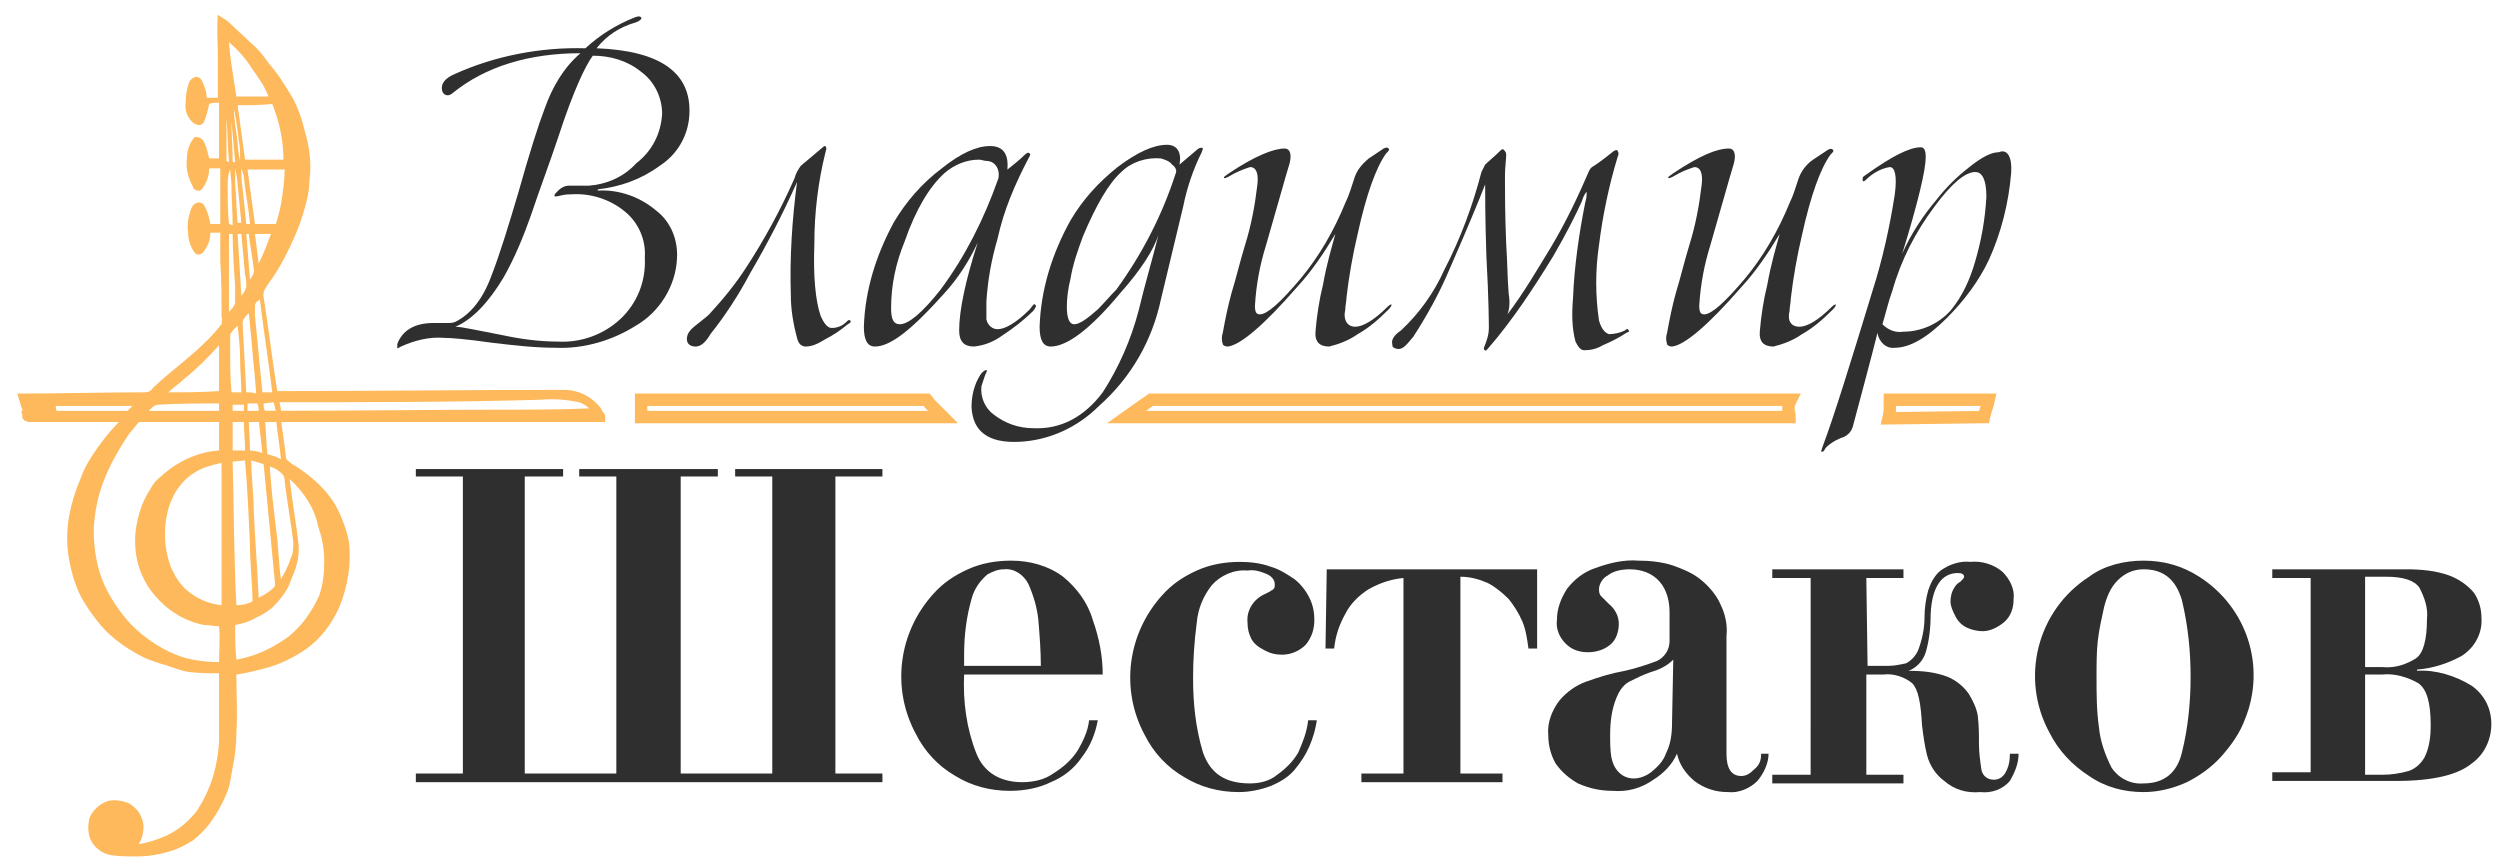<?xml version="1.0" encoding="utf-8"?>
<!-- Generator: Adobe Illustrator 25.2.0, SVG Export Plug-In . SVG Version: 6.00 Build 0)  -->
<svg version="1.1" id="Logo3" xmlns="http://www.w3.org/2000/svg" xmlns:xlink="http://www.w3.org/1999/xlink" x="0px" y="0px"
	 viewBox="0 0 202 70" style="enable-background:new 0 0 202 70;" xml:space="preserve">
<style type="text/css">
	.st0{fill:#fdb95b;}
	.st1{fill:#2F2F2F;}
	.st2{fill:none;stroke:#fdb95b;stroke-miterlimit:10;}
</style>
<path class="st0" d="M17.6,1.2c0.3,0.2,0.7,0.4,1,0.7c0.5,0.5,1.1,1,1.6,1.5c0.6,0.5,1.1,1.1,1.5,1.7c0.8,0.9,1.4,1.9,2,2.9
	c0.4,0.8,0.7,1.6,0.9,2.5c0.4,1.3,0.6,2.7,0.4,4.1c0,0.8-0.2,1.6-0.4,2.3c-0.2,0.7-0.4,1.3-0.7,2c-0.6,1.4-1.3,2.8-2.2,4
	c-0.2,0.3-0.5,0.7-0.4,1.1c0.4,2.5,0.7,5.1,1.1,7.6c7.7,0,15.5-0.1,23.2-0.1c1.1,0,2.1,0.5,2.8,1.3c0.2,0.2,0.3,0.5,0.4,0.8
	c-8.7,0.1-17.4,0.1-26.1,0.2c0.1,1,0.3,2.1,0.4,3.1c0,0.3,0.3,0.4,0.5,0.6c0.4,0.2,0.8,0.5,1.2,0.8c0.9,0.7,1.7,1.5,2.3,2.5
	c0.5,0.9,0.9,2,1.1,3c0.2,1.8-0.1,3.6-0.8,5.3c-0.6,1.3-1.4,2.4-2.6,3.3c-1,0.7-2.2,1.3-3.4,1.6c-0.8,0.2-1.5,0.4-2.3,0.5
	c0,1.6,0.1,3.2,0,4.7c0,0.9-0.1,1.9-0.3,2.8c-0.1,0.6-0.2,1.3-0.4,1.9c-0.4,1-0.9,1.9-1.5,2.7c-0.4,0.5-0.8,0.9-1.3,1.3
	c-0.5,0.3-1,0.6-1.6,0.8c-0.9,0.3-1.9,0.5-2.9,0.5c-0.7,0-1.4,0-2.1-0.1c-0.7-0.1-1.4-0.6-1.7-1.3c-0.2-0.5-0.2-1.1-0.1-1.6
	c0.2-0.7,0.9-1.3,1.6-1.5c0.5-0.1,1.1,0,1.6,0.2c0.7,0.4,1.1,1,1.2,1.8c0,0.5-0.1,1.1-0.4,1.5c0.8-0.1,1.6-0.4,2.3-0.7
	c0.6-0.3,1.2-0.7,1.7-1.2c0.3-0.3,0.7-0.7,0.9-1.1c1-1.6,1.5-3.4,1.6-5.3c0-1.8,0-3.6,0-5.5c-0.8,0-1.6,0-2.4-0.1
	c-0.8-0.1-1.6-0.5-2.4-0.7c-0.6-0.2-1.2-0.4-1.7-0.7c-1.3-0.7-2.5-1.6-3.4-2.8C7.4,49.6,7,49,6.7,48.5c-0.4-0.7-0.7-1.5-0.9-2.3
	c-0.4-1.5-0.5-3-0.2-4.6c0.2-1,0.5-2,0.9-2.9c0.2-0.6,0.5-1.2,0.9-1.8c0.7-1.1,1.5-2.1,2.4-3c-2.6,0-5.1,0-7.7,0
	c-0.3-0.7-0.5-1.4-0.7-2.1c3.4,0,6.9-0.1,10.3-0.1c0.3,0,0.5-0.1,0.7-0.4c1.6-1.5,3.5-2.8,5-4.5c0.2-0.2,0.3-0.4,0.5-0.6
	c0-0.2,0.1-0.4,0-0.6c0-1.5,0-3-0.1-4.5c0-0.8,0-1.6,0-2.3c-0.3,0-0.5,0-0.8,0c0,0.6-0.2,1.1-0.6,1.6c-0.2,0.2-0.4,0.2-0.6,0.1
	c0,0,0,0,0,0c-0.4-0.5-0.6-1.1-0.6-1.7c-0.1-0.6,0-1.2,0.2-1.8c0.1-0.3,0.2-0.5,0.5-0.6c0.2-0.1,0.5,0,0.6,0.2
	c0.3,0.5,0.4,1,0.5,1.5c0.3,0,0.6,0,0.8,0c0-1.5,0-3,0-4.5c-0.3,0-0.6,0-0.9,0c0,0.6-0.2,1.2-0.6,1.7c-0.2,0.2-0.5,0.1-0.7-0.1
	c0,0,0,0,0-0.1c-0.4-0.7-0.6-1.5-0.5-2.3c0-0.6,0.2-1.2,0.6-1.7c0.3-0.1,0.7,0.1,0.8,0.4c0.2,0.4,0.3,0.9,0.4,1.3h0.8
	c0-1.5,0-3,0-4.5c-0.3,0-0.6,0-0.8,0.1c-0.1,0.5-0.2,0.9-0.4,1.4c-0.1,0.3-0.5,0.4-0.7,0.2c0,0-0.1,0-0.1,0C15.2,9.6,14.9,9,15,8.3
	c0-0.6,0.1-1.2,0.3-1.7c0.1-0.2,0.3-0.3,0.5-0.4c0.2,0,0.4,0.1,0.5,0.3c0.2,0.4,0.4,0.9,0.4,1.4c0.3,0,0.6,0,0.9,0
	c0-1.1,0-2.3,0-3.4S17.5,2.3,17.6,1.2 M18.5,3.4c0.1,1.5,0.4,3,0.6,4.4c0.9,0,1.8,0,2.6,0c-0.3-0.8-0.8-1.5-1.3-2.2
	C19.9,4.8,19.3,4.1,18.5,3.4 M19.2,8.5c0.2,1.5,0.4,2.9,0.6,4.4c1,0,2,0,3.1,0c0-1.5-0.3-3-0.9-4.5C21.1,8.5,20.1,8.5,19.2,8.5
	 M18.9,8.8c0,0.9,0.2,1.8,0.3,2.7c0,0.5,0.1,1,0.2,1.5c0-0.6,0-1.1-0.1-1.6C19.2,10.6,19.1,9.7,18.9,8.8 M18.3,13l0.2,0.1
	c-0.1-1.2-0.1-2.4-0.2-3.6C18.3,10.7,18.3,11.9,18.3,13 M18.7,9.8c0,1.1,0.1,2.2,0.1,3.3H19C18.9,12,18.8,10.9,18.7,9.8 M18.4,15.1
	c0,1,0,2,0.1,3l0.3,0.1c0-1.1-0.1-2.2-0.1-3.3c0-0.4-0.1-0.8-0.1-1.2C18.4,14.1,18.4,14.6,18.4,15.1 M19,13.6c0,0.4,0,0.8,0,1.2
	c0.1,1.1,0.1,2.2,0.2,3.2h0.3c-0.1-1-0.2-2.1-0.3-3.1C19.2,14.6,19.1,14.1,19,13.6 M19.5,13.6c0,0.5,0,1,0.1,1.6l0.3,2.9h0.3
	c-0.1-1.3-0.4-2.6-0.5-3.9C19.6,14,19.6,13.8,19.5,13.6 M20,13.7c0.2,1.5,0.4,2.9,0.6,4.4c0.6,0,1.1,0,1.7,0
	c0.2-0.7,0.4-1.4,0.5-2.2c0.1-0.7,0.2-1.5,0.2-2.2C21.9,13.7,20.9,13.7,20,13.7 M18.5,18.9c0,0.5,0,1.1,0,1.6c0,1.6,0,3.1,0,4.7
	c0.2-0.2,0.4-0.4,0.5-0.7c0-0.5,0-0.9,0-1.4c-0.1-1.4-0.2-2.8-0.2-4.2L18.5,18.9 M19.2,18.9c0.1,1.7,0.2,3.3,0.3,5
	c0.2-0.2,0.3-0.4,0.4-0.7c0-0.3,0-0.7-0.1-1c-0.1-1.1-0.2-2.2-0.3-3.3L19.2,18.9 M19.9,18.9c0.1,1.2,0.2,2.5,0.3,3.7
	c0.2-0.3,0.4-0.6,0.3-0.9c-0.1-0.9-0.3-1.9-0.4-2.8H19.9 M20.6,18.9c0.1,0.8,0.2,1.6,0.3,2.4c0.4-0.8,0.7-1.6,1-2.4
	C21.5,18.9,21.1,18.9,20.6,18.9 M20.6,24.7c0,0.3,0,0.5,0,0.8c0.2,2.1,0.4,4.1,0.6,6.2c0.3,0,0.6,0,0.8,0c-0.3-2.5-0.7-5-1-7.5
	C20.8,24.3,20.6,24.5,20.6,24.7 M19.6,26.1c0.1,1.9,0.2,3.7,0.3,5.6c0.3,0,0.5,0,0.8,0.1c-0.1-1.5-0.3-3.1-0.4-4.6
	c-0.1-0.6-0.1-1.3-0.2-1.9C19.9,25.5,19.6,25.8,19.6,26.1 M18.6,27c0,0.4,0,0.8,0,1.1c0,1.2,0,2.4,0.1,3.6h0.8
	c0-0.9-0.1-1.8-0.1-2.7s-0.1-1.8-0.2-2.7C19,26.5,18.8,26.7,18.6,27 M14.9,30.6c-0.4,0.4-0.9,0.7-1.3,1.1c1.4,0,2.7,0,4.1-0.1
	c0-1.2,0-2.5,0-3.7C16.8,28.9,15.9,29.8,14.9,30.6 M4.5,32.8c0,0.2,0.1,0.4,0.1,0.7c1.6,0,3.3,0,4.9,0c0.2,0,0.5,0,0.6-0.1
	c0.2-0.2,0.4-0.4,0.6-0.6c-1.1,0-2.1,0-3.2,0S5.5,32.8,4.5,32.8 M11.9,33.4c0.7,0,1.5,0,2.2,0c1.2,0,2.4,0,3.6-0.1v-0.7
	c-1.6,0-3.3,0-4.9,0.1C12.4,32.7,12.1,33.1,11.9,33.4 M18.8,32.7v0.7c0.3,0,0.6,0,0.9,0c0-0.2,0-0.5,0-0.7L18.8,32.7 M20,32.6
	c0,0.2,0,0.4,0,0.7c0.3,0,0.6,0,0.9,0c0-0.2,0-0.5-0.1-0.7L20,32.6 M21.3,32.6c0,0.2,0,0.4,0.1,0.6h0.9c-0.1-0.2-0.1-0.5-0.2-0.7
	L21.3,32.6 M22.6,32.5c0,0.2,0.1,0.4,0.1,0.7c6,0,11.9-0.1,17.9-0.1c2.3,0,4.7,0,7-0.1c-0.2-0.2-0.5-0.4-0.8-0.5
	c-1-0.2-2-0.3-3.1-0.2C36.7,32.5,29.6,32.5,22.6,32.5 M11.3,34c-0.3,0.4-0.6,0.7-0.9,1.1C9.4,36.6,8.5,38.2,8,40
	c-0.3,1.2-0.5,2.4-0.4,3.7c0.1,1.4,0.4,2.8,1.1,4.1c0.7,1.3,1.6,2.5,2.7,3.4c1.1,0.9,2.3,1.6,3.7,2c0.9,0.2,1.7,0.3,2.6,0.3
	c0-1,0.1-1.9,0-2.9c-0.4,0-0.8-0.1-1.2-0.1c-1.6-0.3-3-1.2-4-2.4c-1.3-1.5-1.8-3.5-1.5-5.5c0.2-1.1,0.5-2.1,1.1-3
	c0.2-0.4,0.5-0.8,0.9-1.1c1.3-1.2,3-2,4.7-2.1c0-0.9,0-1.7,0-2.6c-1.9,0-3.8,0.1-5.7,0.1C11.8,33.9,11.5,33.9,11.3,34 M18.8,33.8
	c0,0.8,0,1.7,0,2.6h1c0-0.8-0.1-1.7-0.1-2.6L18.8,33.8 M20.1,33.8c0,0.9,0.1,1.7,0.1,2.6c0.3,0,0.7,0.1,1,0.2
	c-0.1-0.9-0.2-1.8-0.3-2.7C20.6,33.8,20.4,33.8,20.1,33.8 M21.4,33.8c0.1,1,0.1,1.9,0.2,2.9c0.4,0.1,0.7,0.2,1.1,0.4
	c-0.1-1.1-0.3-2.2-0.4-3.3C22,33.8,21.7,33.8,21.4,33.8 M18.8,37.3c0.1,3.9,0.1,7.8,0.3,11.6c0.5,0,0.9-0.1,1.3-0.3
	c0-1.5-0.2-3-0.2-4.5c-0.1-2.3-0.2-4.6-0.4-6.9L18.8,37.3 M20.3,37.2c0,1.3,0.2,2.7,0.2,4c0.1,2.4,0.3,4.7,0.4,7.1
	c0.4-0.2,0.9-0.5,1.2-0.8c0.2-0.2,0.1-0.4,0.1-0.6c-0.3-3.1-0.6-6.3-0.9-9.4L20.3,37.2 M15.7,38.2c-0.5,0.3-0.9,0.7-1.2,1.1
	c-0.4,0.5-0.6,1-0.8,1.5c-0.5,1.5-0.5,3.2,0,4.7c0.1,0.4,0.3,0.7,0.5,1.1c0.3,0.5,0.7,1,1.3,1.4c0.7,0.5,1.5,0.8,2.4,0.9
	c0-1.9,0-3.7,0-5.6s0-3.9,0-5.9C17,37.6,16.3,37.8,15.7,38.2 M21.8,37.7c0.1,1.7,0.3,3.3,0.5,5c0.2,1.3,0.2,2.7,0.4,4.1
	c0.3-0.5,0.6-1.1,0.8-1.7c0.2-0.4,0.2-0.9,0.2-1.3c-0.2-1.6-0.5-3.3-0.7-4.9c0-0.2,0-0.4-0.2-0.6C22.5,38,22.2,37.8,21.8,37.7
	 M23.4,38.7c0.2,1.7,0.5,3.4,0.7,5.1c0.1,0.7,0,1.4-0.2,2.1c-0.2,0.5-0.4,1-0.6,1.5c-0.3,0.6-0.8,1.2-1.3,1.7
	c-0.4,0.3-0.8,0.6-1.3,0.8c-0.5,0.3-1.1,0.5-1.7,0.6c0,0.9,0,1.9,0.1,2.8c1.1-0.2,2.2-0.6,3.2-1.2c0.5-0.3,1-0.6,1.4-1
	c0.9-0.8,1.6-1.9,2.1-3c0.3-0.9,0.4-1.8,0.4-2.8c0-1-0.2-1.9-0.5-2.8C25.4,41,24.5,39.7,23.4,38.7L23.4,38.7z"/>
<g>
	<path class="st1" d="M55.7,9.3c-0.1,1.7-1,3.2-2.4,4.1c-1.5,1.1-3.2,1.7-5,1.9v0.1c1.7-0.1,3.4,0.5,4.7,1.6
		c1.2,0.9,1.8,2.4,1.7,3.9c-0.1,2.2-1.4,4.3-3.3,5.4c-1.9,1.2-4.2,1.9-6.5,1.8c-1.7,0-3.4-0.2-5.1-0.4c-2.1-0.3-3.4-0.4-3.9-0.4
		c-1.2-0.1-2.4,0.2-3.5,0.7c-0.2,0.1-0.3,0.2-0.3,0.1c0,0,0-0.1,0-0.3c0.4-1.1,1.4-1.7,2.9-1.7c0.4,0,0.8,0,1.1,0
		c0.2,0,0.5,0,0.7-0.1c1.2-0.6,2.2-1.8,2.9-3.7c0.7-1.8,1.4-4.1,2.2-6.8c0.9-3.2,1.6-5.4,2.1-6.7c0.6-1.7,1.5-3.3,2.9-4.5
		c-4.2,0-7.7,1.1-10.3,3.2c-0.1,0.1-0.3,0.2-0.4,0.2c-0.3,0-0.5-0.2-0.5-0.6c0-0.4,0.3-0.8,1-1.1c3.3-1.5,7-2.2,10.6-2.1
		c1.2-1.1,2.5-1.9,4-2.5c0.3-0.1,0.4-0.1,0.5,0c0.1,0.1-0.1,0.3-0.4,0.4C50,2.2,49,2.9,48.2,3.9C53.4,4.1,55.9,5.9,55.7,9.3z
		 M53.5,9.2c0-1.3-0.6-2.6-1.7-3.4c-1.1-0.9-2.5-1.3-3.9-1.3c-0.6,0.8-1.6,2.9-2.8,6.6c-0.7,2.1-1.5,4.2-2.2,6.3
		c-0.6,1.7-1.3,3.4-2.2,5c-1.2,2-2.5,3.4-3.9,4c0.5,0,1.8,0.3,3.9,0.7c1.4,0.3,2.9,0.5,4.4,0.5c1.9,0.1,3.7-0.6,5-1.8
		c1.4-1.3,2.1-3.1,2-5c0.1-1.4-0.5-2.8-1.6-3.7c-1.2-1-2.8-1.5-4.3-1.4c-0.2,0-0.5,0-0.9,0.1c-0.4,0.1-0.5,0.1-0.5,0
		c0-0.1,0.1-0.2,0.3-0.4c0.2-0.2,0.5-0.4,0.9-0.4h0.8c0.3,0,0.5,0,0.8,0c1.4-0.1,2.8-0.7,3.8-1.8C52.7,12.2,53.4,10.8,53.5,9.2z"/>
	<path class="st1" d="M67.2,26.5c0.5,0,0.9-0.2,1.2-0.5c0.1-0.1,0.2-0.2,0.3-0.1s0,0.2-0.2,0.3c-0.6,0.5-1.2,0.9-1.8,1.2
		c-0.5,0.3-1,0.6-1.6,0.6c-0.3,0-0.6-0.2-0.7-0.7c-0.3-1.1-0.5-2.3-0.5-3.4c-0.1-3.1,0.1-6.1,0.5-9.2c-1.1,2.5-2.4,5-3.8,7.4
		c-0.9,1.7-2,3.4-3.2,4.9C57,27.7,56.6,28,56.2,28c-0.4,0-0.7-0.2-0.7-0.6c0-0.4,0.2-0.7,0.7-1.1c0.5-0.4,0.9-0.7,1.1-0.9
		c1.1-1.2,2.1-2.4,3-3.8c1.5-2.3,2.8-4.7,3.9-7.2c0.1-0.4,0.3-0.7,0.5-1c1.3-1.1,1.9-1.6,1.9-1.6c0.2,0,0.2,0.2,0.1,0.5
		c-0.6,2.4-0.9,4.9-0.9,7.4c-0.1,2.7,0.1,4.6,0.5,5.8C66.6,26.2,66.9,26.5,67.2,26.5z"/>
	<path class="st1" d="M83.6,24.6c0.2,0.1,0.1,0.2-0.1,0.5c-0.8,0.8-1.6,1.4-2.5,2c-0.7,0.5-1.4,0.8-2.3,0.9c-0.8,0-1.2-0.4-1.2-1.3
		c0-1.6,0.5-4,1.5-7.1c-0.7,1.5-1.6,2.9-2.7,4.1C73.8,26.5,72,28,70.7,28c-0.6,0-0.9-0.5-0.9-1.6c0.1-3,1-5.8,2.4-8.4
		c1-1.7,2.3-3.2,3.9-4.4c1.5-1.2,2.8-1.8,3.9-1.8s1.5,0.7,1.4,1.9c0.5-0.4,1-0.8,1.3-1.1c0.3-0.3,0.4-0.3,0.5-0.2
		c0.1,0.1,0,0.2-0.1,0.4c-1.1,2.1-2,4.2-2.5,6.5c-0.5,1.7-0.8,3.4-0.9,5.1c0,0.5,0,0.9,0,1.4c0.1,0.5,0.5,0.8,0.9,0.8
		c0.6,0,1.5-0.5,2.6-1.6C83.5,24.6,83.6,24.5,83.6,24.6z M80.6,14.6c0.1-0.2,0.1-0.4,0.1-0.5c0-0.6-0.4-1.1-1-1.1
		c-0.2,0-0.4-0.1-0.6-0.1c-1,0-2,0.4-2.8,1.1c-1.2,1.1-2.3,2.9-3.2,5.5c-0.7,1.7-1.1,3.5-1.1,5.4c0,0.9,0.2,1.3,0.7,1.3
		c0.7,0,1.8-0.9,3.3-2.8C78,20.7,79.5,17.7,80.6,14.6z"/>
	<path class="st1" d="M82.3,35.7c-2.4,0.1-3.7-0.8-3.8-2.8c0-0.9,0.2-1.8,0.7-2.6c0.2-0.3,0.4-0.4,0.5-0.4c0.1,0,0,0.2-0.1,0.4
		c-0.1,0.3-0.2,0.6-0.3,0.9c-0.1,0.9,0.3,1.8,1,2.3c0.9,0.7,2,1.1,3.2,1.1c2.2,0.1,4.1-0.9,5.6-2.9c1.3-2,2.3-4.3,2.9-6.6
		c0.5-2.1,1.1-4.1,1.6-6.1c-0.4,1.2-1.4,2.8-3.1,4.7c-2.4,2.9-4.3,4.3-5.6,4.3c-0.6,0-0.9-0.5-0.9-1.6c0.1-3,1-5.9,2.5-8.6
		c1-1.7,2.3-3.1,3.8-4.3c1.6-1.2,2.9-1.8,4-1.8c0.8,0,1.2,0.6,1,1.6l1.3-1.1c0.3-0.3,0.5-0.3,0.6-0.2l-0.1,0.3
		c-0.7,1.4-1.2,2.9-1.5,4.4c-0.6,2.5-1.2,5-1.8,7.5c-0.7,3.3-2.4,6.3-5,8.6C87.1,34.5,84.8,35.6,82.3,35.7z M95,14
		c0.1-0.2,0-0.5-0.3-0.7c-0.2-0.3-0.6-0.4-0.9-0.5c-1.2-0.1-2.4,0.3-3.2,1.1c-1,0.9-2,2.6-3.1,5.2c-0.4,1.1-0.8,2.2-1,3.4
		c-0.2,0.8-0.3,1.6-0.3,2.3c0,0.9,0.2,1.4,0.6,1.4s1-0.4,1.9-1.2c0.5-0.5,1-1.1,1.5-1.6C92.3,20.5,93.9,17.4,95,14z"/>
	<path class="st1" d="M109.5,26.4c0.6,0,1.5-0.5,2.6-1.6c0.2-0.2,0.3-0.2,0.3-0.2c0.1,0,0,0.2-0.2,0.4c-0.8,0.8-1.6,1.5-2.5,2
		c-0.7,0.5-1.5,0.8-2.3,1c-0.8,0-1.2-0.4-1.1-1.3c0.1-1.2,0.3-2.5,0.6-3.7c0.3-1.7,0.7-3,1-4.1c-0.9,1.5-1.9,3-3.1,4.3
		c-2.7,3.1-4.6,4.7-5.6,4.8c-0.2,0-0.4-0.1-0.4-0.2c-0.1-0.3-0.1-0.6,0-0.9c0.2-1.1,0.4-2.1,0.7-3.2c0.4-1.3,0.7-2.6,1.1-3.9
		c0.5-1.6,0.8-3.2,1-4.9c0.1-0.9-0.1-1.4-0.6-1.4c-0.6,0.2-1.1,0.4-1.6,0.7c-0.3,0.2-0.5,0.2-0.5,0.2c0,0,0-0.1,0-0.1
		c0,0,0.1-0.1,0.4-0.3c2.1-1.4,3.6-2,4.5-2c0.4,0,0.6,0.4,0.4,1.2c-0.4,1.3-1,3.5-1.9,6.6c-0.5,1.6-0.8,3.2-0.9,4.9
		c0,0.5,0.1,0.7,0.4,0.7c0.6,0,1.7-1,3.3-2.9c1.5-1.8,2.7-3.9,3.6-6.1c0.3-0.6,0.5-1.3,0.7-1.9c0.2-0.7,0.6-1.2,1.2-1.7l1.2-0.8
		c0.2-0.1,0.3-0.1,0.4,0c0.1,0.1,0,0.2-0.2,0.4c-0.8,1.1-1.6,3.3-2.3,6.5c-0.4,1.7-0.7,3.4-0.9,5.1c0,0.3-0.1,0.7-0.1,1
		C108.5,25.9,108.9,26.4,109.5,26.4z"/>
	<path class="st1" d="M117.1,21.8c-0.8,1.9-1.8,3.7-2.9,5.4c-0.5,0.6-0.8,1-1.2,1c-0.2,0-0.5-0.1-0.5-0.3c0,0,0-0.1,0-0.1
		c-0.1-0.3,0.1-0.7,0.7-1.1c1.5-1.4,2.7-3.1,3.5-4.9c1.3-2.5,2.3-5.2,3-7.9c0.1-0.2,0.2-0.4,0.3-0.6c0.3-0.3,0.7-0.6,1.2-1.1
		c0.1-0.1,0.2-0.2,0.3-0.1s0.2,0.2,0.2,0.4c0,0.4-0.1,1-0.1,1.8c0,1.1,0,2.9,0.1,5.4c0.1,1.5,0.1,2.8,0.2,4c0.1,0.6,0.1,1.2-0.1,1.7
		c1.3-1.7,2.4-3.6,3.5-5.4c1.2-2,2.2-4.1,3.1-6.2c0.1-0.2,0.2-0.3,0.4-0.4c0.6-0.4,1.1-0.8,1.6-1.2c0.2-0.1,0.3-0.1,0.3,0
		c0.1,0.1,0.1,0.3,0,0.5c-0.7,2.3-1.2,4.7-1.5,7.1c-0.3,2-0.3,4.1,0,6.1c0.2,0.7,0.5,1,0.8,1.1c0.4,0,0.9-0.1,1.3-0.3
		c0.1-0.1,0.2-0.2,0.3,0c0.1,0.1,0,0.1-0.2,0.2c-0.6,0.4-1.2,0.7-1.9,1c-0.5,0.3-1,0.4-1.5,0.4c-0.3,0-0.5-0.3-0.7-0.7
		c-0.3-1.1-0.3-2.3-0.2-3.5c0.1-2.6,0.5-5.3,1-7.8c0.1-0.3,0.1-0.5,0.1-0.8c-0.2,0.2-0.3,0.5-0.4,0.8c-0.5,1.1-1.2,2.5-2.3,4.4
		c-1.6,2.6-3.3,5.2-5.3,7.5c-0.1,0.1-0.2,0.2-0.2,0.1c-0.1,0-0.1-0.1-0.1-0.2c0.2-0.5,0.4-1,0.4-1.6c0-0.2,0-2.2-0.2-5.8
		c-0.1-3.1-0.1-5-0.1-5.8C119.5,16.2,118.5,18.6,117.1,21.8z"/>
	<path class="st1" d="M145.4,26.4c0.6,0,1.5-0.5,2.6-1.6c0.2-0.2,0.3-0.2,0.3-0.2c0.1,0,0,0.2-0.2,0.4c-0.8,0.8-1.6,1.5-2.5,2
		c-0.7,0.5-1.5,0.8-2.3,1c-0.8,0-1.2-0.4-1.1-1.3c0.1-1.2,0.3-2.5,0.6-3.7c0.3-1.7,0.7-3,1-4.1c-0.9,1.5-1.9,3-3.1,4.3
		c-2.7,3.1-4.6,4.7-5.6,4.8c-0.2,0-0.4-0.1-0.4-0.2c-0.1-0.3-0.1-0.6,0-0.9c0.2-1.1,0.4-2.1,0.7-3.2c0.4-1.3,0.7-2.6,1.1-3.9
		c0.5-1.6,0.8-3.2,1-4.9c0.1-0.9-0.1-1.4-0.6-1.4c-0.6,0.2-1.1,0.4-1.6,0.7c-0.3,0.2-0.5,0.2-0.5,0.2c0,0,0-0.1,0-0.1
		c0,0,0.1-0.1,0.4-0.3c2.1-1.4,3.5-2,4.5-2c0.4,0,0.6,0.4,0.4,1.2c-0.4,1.3-1,3.5-1.9,6.6c-0.5,1.6-0.8,3.2-0.9,4.9
		c0,0.5,0.1,0.7,0.4,0.7c0.6,0,1.7-1,3.3-2.9c1.5-1.8,2.7-3.9,3.6-6.1c0.3-0.6,0.5-1.3,0.7-1.9c0.2-0.6,0.6-1.2,1.2-1.6l1.2-0.8
		c0.2-0.1,0.3-0.1,0.4,0c0.1,0.1,0,0.2-0.2,0.4c-0.8,1.1-1.6,3.3-2.3,6.5c-0.4,1.7-0.7,3.4-0.9,5.1c0,0.3-0.1,0.7-0.1,1
		C144.4,25.9,144.7,26.4,145.4,26.4z"/>
	<path class="st1" d="M162.5,14c-0.2,2.4-0.8,4.8-1.8,7c-0.8,1.7-2,3.3-3.4,4.7c-1.6,1.6-3,2.4-4.2,2.4c-0.7,0.1-1.3-0.5-1.4-1.2
		c0,0,0,0,0,0c-0.5,2-1.2,4.6-2,7.6c-0.1,0.3-0.3,0.6-0.7,0.8c-0.6,0.2-1.1,0.5-1.5,0.9c0,0.1-0.1,0.1-0.1,0.2
		c-0.1,0.1-0.1,0.1-0.2,0.1c-0.1,0,0-0.2,0.1-0.5c0.9-2.4,2.2-6.6,4-12.5c0.8-2.5,1.4-5.2,1.8-7.8c0.2-1.5,0-2.2-0.4-2.2
		c-0.7,0.1-1.4,0.5-1.9,1c-0.2,0.2-0.3,0.2-0.3,0s0-0.2,0.3-0.4c2.1-1.5,3.5-2.2,4.4-2.2c0.3,0,0.4,0.3,0.4,0.8c0,1-0.6,3.6-1.9,7.8
		c0.7-1.6,1.7-3.1,2.8-4.4c0.7-0.9,1.6-1.8,2.5-2.5c1.1-0.9,1.9-1.3,2.5-1.3C162.2,12,162.6,12.7,162.5,14z M160.5,15.9
		c0-1.3-0.3-2-0.9-2c-0.8,0-1.9,0.9-3.3,2.8c-1.5,2-2.7,4.3-3.4,6.8c-0.3,0.8-0.5,1.7-0.8,2.7c0.5,0.5,1.1,0.7,1.7,0.6
		c1.4,0,2.8-0.6,3.8-1.7c1-1.2,1.6-2.6,2-4C160.1,19.4,160.4,17.7,160.5,15.9L160.5,15.9z"/>
</g>
<g>
	<path class="st1" d="M33.6,37.9h11.9v0.6h-3.1v24h7.4v-24h-3v-0.6H58v0.6h-3v24h7.4v-24h-3v-0.6h11.9v0.6h-3.8v24h3.8v0.7H33.6
		v-0.7h3.8v-24h-3.8V37.9z"/>
	<path class="st1" d="M88,58.2h0.7c-0.2,1.1-0.6,2.1-1.3,3c-0.6,0.9-1.5,1.6-2.5,2c-1,0.5-2.2,0.7-3.3,0.7c-1.6,0-3.1-0.4-4.4-1.2
		c-1.4-0.8-2.5-2-3.2-3.4c-2-3.7-1.4-8.2,1.4-11.3c0.8-0.9,1.7-1.5,2.8-2c1.1-0.5,2.3-0.7,3.5-0.7c1.5,0,3,0.4,4.2,1.3
		c1.1,0.9,2,2.1,2.4,3.5c0.5,1.4,0.8,2.9,0.8,4.4H77.9c-0.1,2.2,0.2,4.4,1,6.4c0.6,1.5,1.9,2.3,3.7,2.3c0.9,0,1.8-0.2,2.5-0.7
		c0.8-0.5,1.5-1.1,2-1.9C87.5,59.9,87.9,59.1,88,58.2z M77.9,53.8h6.2c0-1.2-0.1-2.5-0.2-3.7c-0.1-1-0.4-2-0.8-2.9
		c-0.4-0.8-1.2-1.3-2-1.2c-0.5,0-0.9,0.2-1.3,0.4c-0.6,0.5-1.1,1.2-1.3,2c-0.4,1.4-0.6,2.9-0.6,4.5L77.9,53.8z"/>
	<path class="st1" d="M105.7,58.2h0.7c-0.1,0.7-0.3,1.4-0.6,2.1c-0.3,0.7-0.7,1.3-1.2,1.9c-0.5,0.6-1.2,1-1.9,1.3
		c-0.8,0.3-1.7,0.5-2.6,0.5c-1.6,0-3.1-0.4-4.4-1.2c-1.4-0.8-2.5-2-3.2-3.4c-2-3.7-1.4-8.2,1.4-11.3c0.8-0.9,1.7-1.5,2.8-2
		c1.1-0.5,2.3-0.7,3.5-0.7c0.8,0,1.7,0.1,2.5,0.4c0.7,0.2,1.3,0.6,1.9,1c0.5,0.4,0.9,0.9,1.2,1.5c0.3,0.6,0.4,1.2,0.4,1.8
		c0,0.7-0.2,1.4-0.7,2c-0.5,0.5-1.2,0.8-1.9,0.8c-0.5,0-1-0.1-1.5-0.4c-0.4-0.2-0.8-0.5-1-0.9c-0.2-0.4-0.3-0.8-0.3-1.3
		c-0.1-1,0.5-1.9,1.4-2.3l0.4-0.2c0.1-0.1,0.2-0.1,0.3-0.2c0.1-0.1,0.1-0.2,0.1-0.4c0-0.3-0.2-0.6-0.6-0.8c-0.5-0.2-1-0.4-1.6-0.3
		c-1.1-0.1-2.2,0.4-2.9,1.2c-0.7,0.9-1.1,1.9-1.2,3c-0.2,1.5-0.3,3-0.3,4.5c0,2,0.2,4,0.8,6c0.6,1.7,1.8,2.5,3.8,2.5
		c0.8,0,1.6-0.2,2.2-0.7c0.7-0.5,1.3-1.1,1.7-1.8C105.3,59.9,105.6,59.1,105.7,58.2z"/>
	<path class="st1" d="M107.2,46h17v6.4h-0.7c-0.1-0.7-0.2-1.5-0.5-2.2c-0.3-0.7-0.7-1.3-1.1-1.8c-0.5-0.5-1.1-1-1.7-1.3
		c-0.7-0.3-1.4-0.5-2.2-0.5v15.9h3.4v0.7H110v-0.7h3.4V46.7c-1,0.1-1.9,0.4-2.8,0.9c-0.8,0.5-1.5,1.2-1.9,2
		c-0.5,0.9-0.8,1.8-0.9,2.8h-0.7L107.2,46z"/>
	<path class="st1" d="M142.3,60.9h0.6c0,0.8-0.4,1.6-0.9,2.2c-0.6,0.6-1.5,1-2.4,0.9c-1,0-1.9-0.3-2.7-0.9c-0.7-0.6-1.2-1.3-1.4-2.2
		c-0.4,0.9-1.1,1.6-1.9,2.1c-1,0.7-2.1,1-3.3,0.9c-1,0-1.9-0.2-2.8-0.6c-0.7-0.4-1.3-0.9-1.8-1.6c-0.4-0.7-0.6-1.5-0.6-2.3
		c-0.1-1,0.3-2,0.9-2.8c0.6-0.7,1.3-1.2,2.1-1.5c1.1-0.4,2.1-0.7,3.2-0.9c0.9-0.2,1.8-0.5,2.6-0.8c0.6-0.3,1-0.9,1-1.6v-2.3
		c0-0.9-0.2-1.8-0.8-2.5c-0.6-0.7-1.5-1-2.4-1c-0.6,0-1.3,0.1-1.8,0.5c-0.4,0.2-0.7,0.7-0.7,1.1c0,0.2,0,0.4,0.2,0.6
		c0.2,0.2,0.4,0.4,0.6,0.6c0.5,0.4,0.8,1,0.8,1.6c0,0.6-0.2,1.3-0.7,1.7c-0.5,0.4-1.1,0.6-1.8,0.6c-0.7,0-1.3-0.2-1.8-0.7
		c-0.5-0.5-0.8-1.2-0.7-1.9c0-0.9,0.3-1.7,0.8-2.5c0.6-0.8,1.4-1.4,2.3-1.7c1.1-0.4,2.3-0.7,3.5-0.6c0.9,0,1.9,0.1,2.8,0.4
		c0.8,0.3,1.6,0.6,2.3,1.2c0.6,0.5,1.2,1.2,1.5,1.9c0.4,0.8,0.6,1.7,0.5,2.6v9.5c0,1.2,0.4,1.8,1.2,1.8c0.4,0,0.7-0.2,1-0.5
		C142.2,61.8,142.3,61.4,142.3,60.9z M135.2,53.3c-0.5,0.5-1.1,0.8-1.8,1c-0.6,0.2-1.2,0.5-1.8,0.8c-0.5,0.3-0.8,0.8-1,1.3
		c-0.4,1-0.5,2-0.5,3c0,0.6,0,1.2,0.1,1.8c0.1,0.5,0.3,0.9,0.6,1.2c0.3,0.3,0.7,0.5,1.2,0.5c0.5,0,1-0.2,1.4-0.5
		c0.5-0.4,1-0.9,1.2-1.5c0.4-0.8,0.5-1.6,0.5-2.5L135.2,53.3z"/>
	<path class="st1" d="M150.9,53.8h1.7c0.5,0,0.9-0.1,1.4-0.2c0.4-0.2,0.8-0.6,1-1.1c0.3-0.8,0.5-1.7,0.5-2.6c0-0.7,0.1-1.5,0.3-2.2
		c0.2-0.6,0.5-1.2,1-1.6c0.7-0.5,1.6-0.8,2.4-0.7c0.9-0.1,1.9,0.2,2.6,0.8c0.6,0.6,1,1.4,0.9,2.2c0,0.7-0.2,1.4-0.8,1.9
		c-0.5,0.4-1.1,0.7-1.7,0.7c-0.4,0-0.9-0.1-1.3-0.3c-0.4-0.2-0.7-0.5-0.9-0.9c-0.2-0.4-0.4-0.8-0.4-1.2c0-0.4,0.1-0.8,0.3-1.1
		c0.1-0.2,0.3-0.4,0.5-0.5c0.2-0.2,0.3-0.3,0.3-0.4c0-0.2-0.2-0.3-0.5-0.3c-1.3,0-2.1,1.1-2.2,3.3c0,1-0.1,2.1-0.4,3.1
		c-0.2,0.7-0.8,1.3-1.4,1.5c1.1,0,2.2,0.1,3.2,0.5c0.7,0.3,1.3,0.8,1.7,1.4c0.3,0.5,0.6,1.1,0.7,1.7c0.1,0.8,0.1,1.5,0.1,2.3
		c0,0.7,0.1,1.4,0.2,2.1c0.1,0.5,0.5,0.8,1,0.8c0.4,0,0.7-0.2,0.9-0.5c0.3-0.5,0.4-1,0.4-1.6h0.7c0,0.8-0.3,1.5-0.7,2.2
		c-0.6,0.7-1.5,1-2.4,0.9c-1.1,0.1-2.1-0.2-2.9-0.9c-0.7-0.5-1.2-1.3-1.4-2.1c-0.2-0.8-0.3-1.6-0.4-2.4c-0.1-1.8-0.3-2.9-0.8-3.4
		c-0.6-0.5-1.5-0.8-2.3-0.7h-1.4v8.1h3v0.7h-10.6v-0.7h3.1V46.7h-3.1V46h10.6v0.7h-3L150.9,53.8z"/>
	<path class="st1" d="M173.2,45.3c1.6,0,3.1,0.4,4.5,1.3c3.9,2.5,5.4,7.3,3.7,11.5c-0.4,1.1-1.1,2.1-1.9,3c-0.8,0.9-1.8,1.6-2.8,2.1
		c-1.1,0.5-2.3,0.8-3.5,0.8c-1.6,0-3.1-0.4-4.4-1.3c-1.4-0.9-2.5-2.1-3.2-3.5c-2.4-4.4-1-9.9,3.2-12.6
		C170,45.7,171.6,45.3,173.2,45.3z M173.2,63.3c1.6,0,2.7-0.8,3.1-2.5c0.5-2,0.7-4.1,0.7-6.1c0-2.1-0.2-4.1-0.7-6.2
		c-0.5-1.7-1.5-2.5-3.1-2.5c-0.8,0-1.5,0.3-2.1,0.9c-0.6,0.6-0.9,1.4-1.1,2.2c-0.2,0.9-0.4,1.8-0.5,2.7c-0.1,0.9-0.1,1.9-0.1,2.9
		c0,1.4,0,2.7,0.2,4.1c0.1,1.1,0.5,2.2,1,3.2C171.1,62.8,172.1,63.4,173.2,63.3z"/>
	<path class="st1" d="M183.5,46h10.9c1.2,0,2.4,0.1,3.5,0.5c0.8,0.3,1.5,0.8,2,1.4c0.4,0.6,0.6,1.3,0.6,2c0.1,1.2-0.5,2.4-1.6,3.1
		c-1.1,0.6-2.3,1-3.6,1.1v0.1c1.5-0.1,3.1,0.4,4.4,1.2c1,0.7,1.6,1.8,1.6,3.1c0,1.3-0.6,2.5-1.6,3.2c-1.1,0.9-3.1,1.4-6.1,1.4h-10
		v-0.7h3.1V46.7h-3.1V46z M191.1,53.9h1.4c1,0.1,1.9-0.2,2.7-0.7c0.6-0.4,0.9-1.5,0.9-3.2c0.1-0.9-0.2-1.7-0.6-2.5
		c-0.4-0.6-1.3-0.9-2.7-0.9h-1.7V53.9z M191.1,62.6h1.4c0.7,0,1.4-0.1,2.1-0.3c0.6-0.2,1-0.6,1.3-1.1c0.4-0.8,0.5-1.7,0.5-2.6
		c0-1.8-0.3-2.9-1-3.4c-0.9-0.5-1.9-0.8-2.9-0.7h-1.4L191.1,62.6z"/>
</g>
<path class="st2" d="M75.1,32.6c-0.1-0.1-0.1-0.2-0.2-0.3H51.8v1.4h24.4C75.8,33.3,75.4,32.9,75.1,32.6z"/>
<path class="st2" d="M160.3,33.7c0.1-0.5,0.3-0.9,0.4-1.4h-8c0,0.1,0,0.2,0,0.3c0,0.4,0,0.8-0.1,1.2L160.3,33.7z"/>
<path class="st2" d="M144.7,32.3H93c-0.7,0.5-1.3,0.9-2,1.4h53.6c0-0.2-0.1-0.5-0.1-0.7C144.5,32.7,144.6,32.5,144.7,32.3z"/>
<path class="st0" d="M48.4,33.2H1.7c0.1,0.2,0.1,0.3,0.1,0.5c0,0.1,0.1,0.2,0.2,0.3c0.1,0,0.2,0.1,0.3,0.1h46.6v-0.4
	C48.9,33.4,48.7,33.2,48.4,33.2C48.4,33.2,48.4,33.2,48.4,33.2z"/>
</svg>
